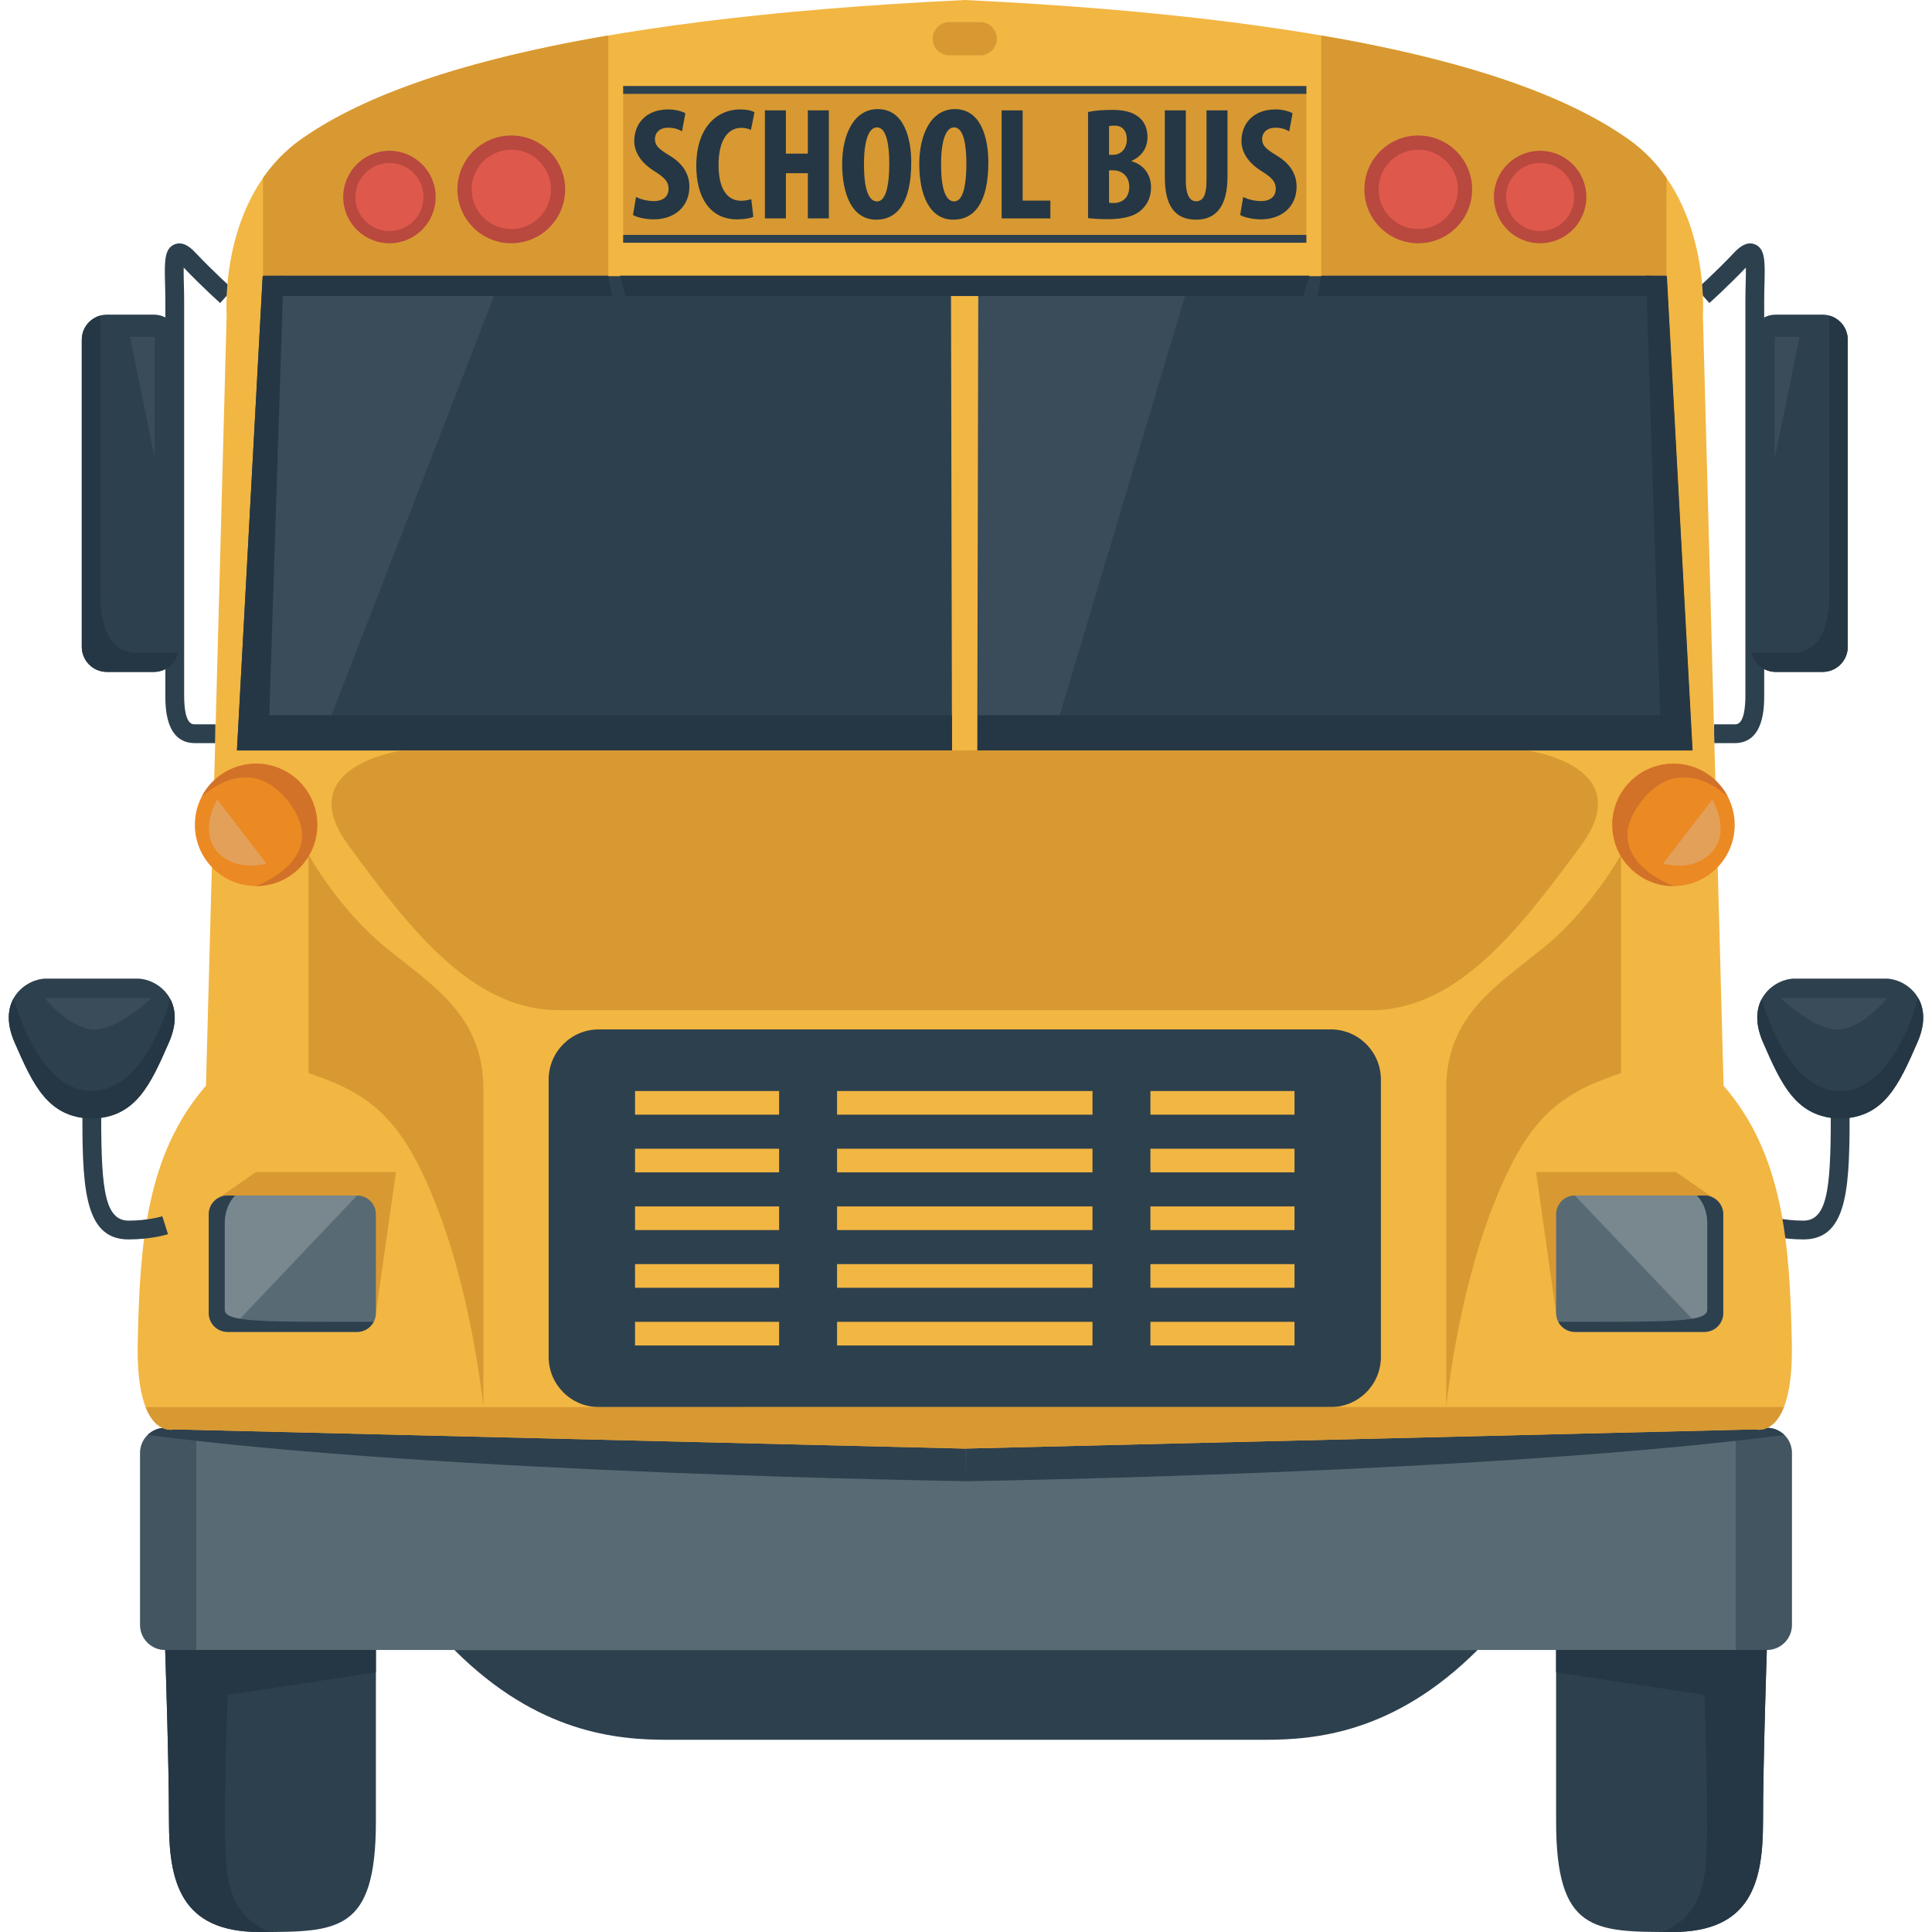 <?xml version="1.0" encoding="iso-8859-1"?>
<!-- Generator: Adobe Illustrator 19.0.0, SVG Export Plug-In . SVG Version: 6.00 Build 0)  -->
<svg version="1.1" id="Layer_1" xmlns="http://www.w3.org/2000/svg" xmlns:xlink="http://www.w3.org/1999/xlink" x="0px" y="0px"
	 viewBox="0 0 512.001 512.001" style="enable-background:new 0 0 512.001 512.001;" xml:space="preserve">
<g>
	<g>
		<g>
			<path style="fill:#2D404E;" d="M57.089,196.933h-5.446c-7.826,0-7.826-9.588-7.826-12.738V79.553
				c0-1.488-0.037-2.941-0.073-4.299c-0.15-5.833-0.24-9.354,2.507-10.49c2.489-1.027,4.684,1.287,5.622,2.28
				c4.848,5.118,9.746,9.5,9.794,9.543l-3.319,3.718c-0.199-0.178-4.823-4.314-9.67-9.392c-0.027,1.29,0.013,2.888,0.047,4.213
				c0.037,1.398,0.075,2.896,0.075,4.427v104.642c0,7.755,2.064,7.755,2.843,7.755h5.446V196.933L57.089,196.933z"/>
		</g>
		<path style="fill:#2D404E;" d="M47.421,171.419c0,3.669-2.975,6.645-6.644,6.645H28.318c-3.669,0-6.644-2.976-6.644-6.645V90.031
			c0-3.67,2.975-6.645,6.644-6.645h12.458c3.669,0,6.644,2.975,6.644,6.645L47.421,171.419L47.421,171.419z"/>
		<path style="fill:#253744;" d="M36.478,172.994c-6.58,0-9.915-5.36-9.915-15.669c0-8.577,0-57.489,0-73.674
			c-2.811,0.775-4.887,3.322-4.887,6.38v81.388c0,3.669,2.975,6.645,6.644,6.645h12.458c3.125,0,5.726-2.164,6.436-5.069
			C44.157,172.994,40.031,172.994,36.478,172.994z"/>
		<polygon style="opacity:0.3;fill:#586A73;enable-background:new    ;" points="34.444,89.261 41.021,121.442 41.021,89.261 		"/>
	</g>
	<g>
		<g>
			<path style="fill:#2D404E;" d="M454.26,196.933h5.447c7.826,0,7.826-9.588,7.826-12.738V79.553c0-1.488,0.037-2.941,0.072-4.299
				c0.15-5.833,0.24-9.354-2.507-10.49c-2.489-1.027-4.684,1.287-5.622,2.28c-4.848,5.118-9.745,9.5-9.794,9.543l3.319,3.718
				c0.199-0.178,4.822-4.314,9.67-9.392c0.027,1.29-0.014,2.888-0.047,4.213c-0.037,1.398-0.075,2.896-0.075,4.427v104.642
				c0,7.755-2.065,7.755-2.843,7.755h-5.447L454.26,196.933L454.26,196.933z"/>
		</g>
		<path style="fill:#2D404E;" d="M463.931,171.419c0,3.669,2.975,6.645,6.644,6.645h12.457c3.67,0,6.645-2.976,6.645-6.645V90.031
			c0-3.67-2.975-6.645-6.645-6.645h-12.457c-3.669,0-6.644,2.975-6.644,6.645V171.419z"/>
		<path style="fill:#253744;" d="M474.874,172.994c6.579,0,9.915-5.36,9.915-15.669c0-8.577,0-57.489,0-73.674
			c2.811,0.775,4.887,3.322,4.887,6.38v81.388c0,3.669-2.975,6.645-6.645,6.645h-12.457c-3.124,0-5.726-2.164-6.436-5.069
			C467.194,172.994,471.32,172.994,474.874,172.994z"/>
		<polygon style="opacity:0.3;fill:#586A73;enable-background:new    ;" points="476.907,89.261 470.329,121.442 470.329,89.261 		
			"/>
	</g>
	<g>
		<g>
			<path style="fill:#2D404E;" d="M477.957,328.462c12.218,0,12.218-14.988,12.218-35.732h-4.983
				c0,20.206-0.322,30.749-7.234,30.749c-5.273,0-8.937-1.142-8.973-1.153l-1.506,4.75
				C467.657,327.132,471.921,328.462,477.957,328.462z"/>
		</g>
		<path style="fill:#2D404E;" d="M475.525,259.341c5.004,0,12.159,0,12.159,0s7.154,0,12.158,0s13.259,5.538,8.301,16.886
			c-4.957,11.352-8.832,19.932-20.459,20.209c-11.628-0.277-15.502-8.857-20.46-20.209
			C462.266,264.879,470.52,259.341,475.525,259.341z"/>
		<path style="fill:#253744;" d="M487.683,289.132c11.418,0,18.065-15.327,20.685-24.602c1.566,2.771,1.976,6.658-0.226,11.696
			c-4.957,11.352-8.832,19.932-20.459,20.209c-11.628-0.277-15.502-8.857-20.46-20.209c-2.142-4.901-1.812-8.714-0.351-11.468
			C469.398,273.646,476.072,289.132,487.683,289.132z"/>
		<path style="opacity:0.3;fill:#586A73;enable-background:new    ;" d="M500.118,264.53c0,0-6.044,7.59-12.434,8.275
			c-6.391,0.687-15.803-8.275-15.803-8.275H500.118z"/>
	</g>
	<path style="fill:#586A73;" d="M474.875,430.614c0,3.669-2.975,6.644-6.644,6.644H43.769c-3.669,0-6.644-2.975-6.644-6.644v-45.578
		c0-3.67,2.975-6.645,6.644-6.645H468.23c3.669,0,6.644,2.975,6.644,6.645L474.875,430.614L474.875,430.614z"/>
	<path style="opacity:0.5;fill:#2D404E;enable-background:new    ;" d="M43.771,378.392c-3.669,0-6.644,2.975-6.644,6.645v45.578
		c0,3.669,2.975,6.644,6.644,6.644h8.254v-58.866h-8.254C43.771,378.393,43.771,378.392,43.771,378.392z"/>
	<path style="opacity:0.5;fill:#2D404E;enable-background:new    ;" d="M468.23,378.392c3.669,0,6.644,2.975,6.644,6.645v45.578
		c0,3.669-2.975,6.644-6.644,6.644h-8.254v-58.866h8.254V378.392z"/>
	<g>
		<path style="fill:#2D404E;" d="M43.705,378.392c-1.771,0-3.373,0.721-4.553,1.879c77.745,10.246,216.845,12.259,216.845,12.259
			l-0.067-14.138H43.705z"/>
		<path style="fill:#2D404E;" d="M468.29,378.392H256.066l-0.067,14.138c0,0,139.099-2.013,216.844-12.259
			C471.663,379.112,470.062,378.392,468.29,378.392z"/>
	</g>
	<path style="fill:#F2B643;" d="M474.854,355.831c-0.549-26.023-2.194-49.83-18.088-68.101l-5.482-204.302
		c0,0,2.194-31.005-19.732-46.507C409.627,21.42,363.181,5.155,255.677,0C148.172,5.155,101.725,21.42,79.801,36.922
		S60.068,83.429,60.068,83.429l-5.482,204.302c-15.896,18.271-17.541,42.077-18.087,68.101c-0.549,26.022,9.718,22.97,9.718,22.97
		l209.46,5.09l209.46-5.09C465.135,378.801,475.402,381.854,474.854,355.831z"/>
	<polygon style="fill:#2D404E;" points="252.016,73.188 69.614,73.188 62.797,198.868 252.287,198.868 	"/>
	<polygon style="fill:#253744;" points="69.614,73.188 62.797,198.868 252.287,198.868 252.28,189.551 71.368,189.551 
		75.135,73.048 	"/>
	<polygon style="fill:#2D404E;" points="259.271,73.188 441.67,73.188 448.486,198.868 258.997,198.868 	"/>
	<path style="fill:#D89932;" d="M69.704,47.16c2.611-3.764,5.915-7.283,10.096-10.238c13.989-9.892,37.962-20.095,81.409-27.521
		v63.647h-91.49L69.704,47.16z"/>
	<polygon style="fill:#253744;" points="69.719,73.048 161.208,73.048 162.179,78.446 72.486,78.446 	"/>
	<polygon style="fill:#253744;" points="164.323,73.048 347.031,73.048 345.37,78.446 165.707,78.446 	"/>
	<path style="fill:#D89932;" d="M441.647,47.16c-2.61-3.764-5.914-7.283-10.096-10.238c-13.988-9.892-37.962-20.095-81.407-27.521
		v63.647h91.49L441.647,47.16z"/>
	<g>
		<g>
			<circle style="fill:#B9483E;" cx="375.854" cy="50.187" r="14.277"/>
			<circle style="fill:#DF584C;" cx="375.853" cy="50.187" r="10.513"/>
		</g>
		<g>
			<circle style="fill:#B9483E;" cx="408.146" cy="52.213" r="12.251"/>
			<circle style="fill:#DF584C;" cx="408.146" cy="52.213" r="9.021"/>
		</g>
	</g>
	<g>
		<g>
			<circle style="fill:#B9483E;" cx="135.501" cy="50.187" r="14.277"/>
			<circle style="fill:#DF584C;" cx="135.501" cy="50.187" r="10.513"/>
		</g>
		<g>
			<circle style="fill:#B9483E;" cx="103.208" cy="52.213" r="12.251"/>
			<circle style="fill:#DF584C;" cx="103.208" cy="52.213" r="9.021"/>
		</g>
	</g>
	<polygon style="fill:#253744;" points="441.635,73.048 350.145,73.048 349.172,78.446 438.865,78.446 	"/>
	<rect x="165.153" y="22.803" style="fill:#D89932;" width="181.048" height="41.525"/>
	<g>
		<path style="fill:#253744;" d="M168.553,52.187c1.146,0.638,3.1,1.105,4.713,1.105c2.633,0,3.908-1.36,3.908-3.229
			c0-2.081-1.274-3.1-3.695-4.672c-3.907-2.378-5.394-5.395-5.394-7.983c0-4.589,3.059-8.41,9.046-8.41
			c1.869,0,3.653,0.511,4.503,1.019l-0.893,4.8c-0.807-0.51-2.039-0.977-3.652-0.977c-2.379,0-3.525,1.443-3.525,2.973
			c0,1.698,0.849,2.591,3.95,4.459c3.779,2.294,5.182,5.182,5.182,8.197c0,5.224-3.865,8.664-9.471,8.664
			c-2.293,0-4.544-0.595-5.479-1.146L168.553,52.187z"/>
		<path style="fill:#253744;" d="M199.646,57.453c-0.807,0.383-2.378,0.68-4.332,0.68c-7.305,0-10.788-6.031-10.788-14.143
			c0-10.786,5.989-14.992,11.551-14.992c1.955,0,3.313,0.381,3.866,0.764l-0.934,4.672c-0.637-0.299-1.359-0.552-2.592-0.552
			c-3.142,0-5.987,2.719-5.987,9.811c0,6.838,2.59,9.515,5.987,9.515c0.936,0,1.997-0.211,2.677-0.425L199.646,57.453z"/>
		<path style="fill:#253744;" d="M208.271,29.252v11.469h5.818V29.252h5.564v28.626h-5.564V45.901h-5.818v11.977h-5.564V29.252
			H208.271z"/>
		<path style="fill:#253744;" d="M241.489,43.056c0,10.787-3.822,15.163-9.259,15.163c-6.499,0-9.047-6.881-9.047-14.737
			c0-7.815,3.101-14.569,9.428-14.569C239.533,28.912,241.489,36.516,241.489,43.056z M228.958,43.565
			c0,6.498,1.231,9.811,3.482,9.811c2.336,0,3.228-4.247,3.228-10.065c0-5.012-0.764-9.556-3.271-9.556
			C230.191,33.755,228.958,37.408,228.958,43.565z"/>
		<path style="fill:#253744;" d="M261.921,43.056c0,10.787-3.823,15.163-9.258,15.163c-6.499,0-9.047-6.881-9.047-14.737
			c0-7.815,3.101-14.569,9.428-14.569C259.967,28.912,261.921,36.516,261.921,43.056z M249.391,43.565
			c0,6.498,1.231,9.811,3.483,9.811c2.336,0,3.228-4.247,3.228-10.065c0-5.012-0.764-9.556-3.271-9.556
			C250.622,33.755,249.391,37.408,249.391,43.565z"/>
		<path style="fill:#253744;" d="M265.448,29.252h5.565v23.911h7.347v4.715h-12.912V29.252z"/>
		<path style="fill:#253744;" d="M288.345,29.678c1.698-0.383,3.907-0.554,6.327-0.554c2.677,0,5.267,0.339,7.264,2.039
			c1.53,1.275,2.166,3.186,2.166,5.183c0,2.548-1.315,5.011-4.162,6.243v0.169c3.312,0.935,5.096,3.695,5.096,6.839
			c0,2.378-0.764,4.204-2.123,5.605c-1.698,1.868-4.587,2.889-9.387,2.889c-2.123,0-3.906-0.128-5.181-0.297L288.345,29.678
			L288.345,29.678z M293.911,41.018h1.187c1.997,0,3.525-1.698,3.525-4.034c0-2.083-0.977-3.695-3.271-3.695
			c-0.594,0-1.104,0.042-1.441,0.169V41.018z M293.911,53.717c0.337,0.084,0.72,0.084,1.23,0.084c2.25,0,4.12-1.359,4.12-4.289
			c0-2.847-1.954-4.334-4.164-4.375h-1.187L293.911,53.717L293.911,53.717z"/>
		<path style="fill:#253744;" d="M314.257,29.252v18.603c0,4.206,1.273,5.479,2.717,5.479c1.614,0,2.761-1.147,2.761-5.479V29.252
			h5.565v17.626c0,7.348-2.763,11.341-8.284,11.341c-5.988,0-8.324-4.12-8.324-11.299V29.252H314.257z"/>
		<path style="fill:#253744;" d="M329.467,52.187c1.146,0.638,3.1,1.105,4.715,1.105c2.633,0,3.906-1.36,3.906-3.229
			c0-2.081-1.273-3.1-3.695-4.672c-3.908-2.378-5.395-5.395-5.395-7.983c0-4.589,3.059-8.41,9.047-8.41
			c1.869,0,3.653,0.511,4.503,1.019l-0.892,4.8c-0.807-0.51-2.039-0.977-3.653-0.977c-2.378,0-3.524,1.443-3.524,2.973
			c0,1.698,0.85,2.591,3.949,4.459c3.779,2.294,5.182,5.182,5.182,8.197c0,5.224-3.865,8.664-9.472,8.664
			c-2.294,0-4.545-0.595-5.478-1.146L329.467,52.187z"/>
	</g>
	<rect x="165.153" y="62.252" style="fill:#2D404E;" width="181.048" height="2.076"/>
	<rect x="165.153" y="22.803" style="fill:#2D404E;" width="181.048" height="2.076"/>
	<path style="fill:#D89932;" d="M264.181,10.265c0,2.433-1.972,4.405-4.406,4.405h-8.196c-2.433,0-4.405-1.973-4.405-4.405l0,0
		c0-2.434,1.973-4.405,4.405-4.405h8.196C262.208,5.859,264.181,7.831,264.181,10.265L264.181,10.265z"/>
	<path style="fill:#D89932;" d="M404.574,198.868H255.677H106.781c0,0-30.118,3.974-14.364,25.287
		c15.753,21.314,32.434,43.554,55.601,43.554s107.661,0,107.661,0s84.493,0,107.659,0c23.168,0,39.848-22.239,55.602-43.554
		C434.691,202.842,404.574,198.868,404.574,198.868z"/>
	<path style="fill:#2D404E;" d="M365.952,359.601c0,7.338-5.949,13.287-13.288,13.287H158.689c-7.338,0-13.288-5.949-13.288-13.287
		v-73.507c0-7.338,5.95-13.288,13.288-13.288h193.975c7.339,0,13.288,5.95,13.288,13.288V359.601z"/>
	<g>
		<g>
			<rect x="221.828" y="289.132" style="fill:#F2B643;" width="67.695" height="6.266"/>
		</g>
		<g>
			<rect x="221.828" y="304.423" style="fill:#F2B643;" width="67.695" height="6.266"/>
		</g>
		<g>
			<rect x="221.828" y="319.714" style="fill:#F2B643;" width="67.695" height="6.266"/>
		</g>
		<g>
			<rect x="221.828" y="335.005" style="fill:#F2B643;" width="67.695" height="6.267"/>
		</g>
		<g>
			<rect x="221.828" y="350.296" style="fill:#F2B643;" width="67.695" height="6.267"/>
		</g>
	</g>
	<g>
		<g>
			<rect x="168.292" y="289.132" style="fill:#F2B643;" width="38.181" height="6.266"/>
		</g>
		<g>
			<rect x="168.292" y="304.423" style="fill:#F2B643;" width="38.181" height="6.266"/>
		</g>
		<g>
			<rect x="168.292" y="319.714" style="fill:#F2B643;" width="38.181" height="6.266"/>
		</g>
		<g>
			<rect x="168.292" y="335.005" style="fill:#F2B643;" width="38.181" height="6.267"/>
		</g>
		<g>
			<rect x="168.292" y="350.296" style="fill:#F2B643;" width="38.181" height="6.267"/>
		</g>
	</g>
	<g>
		<g>
			<rect x="304.877" y="289.132" style="fill:#F2B643;" width="38.181" height="6.266"/>
		</g>
		<g>
			<rect x="304.877" y="304.423" style="fill:#F2B643;" width="38.181" height="6.266"/>
		</g>
		<g>
			<rect x="304.877" y="319.714" style="fill:#F2B643;" width="38.181" height="6.266"/>
		</g>
		<g>
			<rect x="304.877" y="335.005" style="fill:#F2B643;" width="38.181" height="6.267"/>
		</g>
		<g>
			<rect x="304.877" y="350.296" style="fill:#F2B643;" width="38.181" height="6.267"/>
		</g>
	</g>
	<path style="fill:#D89932;" d="M81.759,226.472c0,0,7.876,14.363,20.387,24.558c12.511,10.193,25.947,18.068,25.947,37.53
		c0,19.461,0,84.328,0,84.328s-2.78-28.264-12.047-52.357c-9.267-24.095-17.606-30.583-34.287-36.142V226.472z"/>
	<path style="fill:#D89932;" d="M429.592,226.472c0,0-7.877,14.363-20.388,24.558c-12.512,10.193-25.947,18.068-25.947,37.53
		c0,19.461,0,84.328,0,84.328s2.781-28.264,12.048-52.357c9.267-24.095,17.605-30.583,34.287-36.142V226.472L429.592,226.472z"/>
	<g>
		<circle style="fill:#EB8923;" cx="67.86" cy="218.595" r="16.217"/>
		<path style="fill:#D27228;" d="M67.86,234.812c8.956,0,16.217-7.261,16.217-16.218s-7.261-16.217-16.217-16.217
			c-6.275,0-11.718,3.565-14.415,8.778c0,0,12.623-12.538,23.195,1.554C87.854,227.659,67.86,234.812,67.86,234.812z"/>
	</g>
	<g>
		<circle style="fill:#EB8923;" cx="443.491" cy="218.595" r="16.217"/>
		<path style="fill:#D27228;" d="M443.493,234.812c-8.957,0-16.218-7.261-16.218-16.218s7.261-16.217,16.218-16.217
			c6.275,0,11.717,3.565,14.415,8.778c0,0-12.623-12.538-23.195,1.554C423.496,227.659,443.493,234.812,443.493,234.812z"/>
	</g>
	<path style="fill:#D89932;" d="M38.589,372.894c2.864,7.324,7.628,5.907,7.628,5.907l209.46,5.09l209.46-5.09
		c0,0,4.766,1.416,7.629-5.909L38.589,372.894z"/>
	<path style="fill:#2D404E;" d="M256.001,437.258H120.427c22.147,22.147,43.186,23.807,56.473,23.807c13.288,0,79.102,0,79.102,0
		s65.812,0,79.1,0c13.287,0,34.327-1.659,56.473-23.807H256.001z"/>
	<polygon style="fill:#253744;" points="441.74,73.188 448.557,198.868 259.066,198.868 259.075,189.551 439.988,189.551 
		436.22,73.048 	"/>
	<g>
		<g>
			<path style="fill:#2D404E;" d="M34.045,328.462c-12.218,0-12.218-14.988-12.218-35.732h4.983c0,20.206,0.322,30.749,7.234,30.749
				c5.273,0,8.937-1.142,8.973-1.153l1.506,4.75C44.344,327.132,40.08,328.462,34.045,328.462z"/>
		</g>
		<path style="fill:#2D404E;" d="M36.478,259.341c-5.004,0-12.159,0-12.159,0s-7.155,0-12.159,0s-13.259,5.538-8.301,16.886
			c4.958,11.352,8.833,19.932,20.46,20.209c11.627-0.277,15.502-8.857,20.459-20.209C49.736,264.879,41.481,259.341,36.478,259.341z
			"/>
		<path style="fill:#253744;" d="M24.318,289.132c-11.418,0-18.066-15.327-20.685-24.602c-1.566,2.771-1.976,6.658,0.225,11.696
			c4.958,11.352,8.833,19.932,20.46,20.209c11.627-0.277,15.502-8.857,20.459-20.209c2.142-4.901,1.812-8.714,0.351-11.468
			C42.604,273.646,35.931,289.132,24.318,289.132z"/>
		<path style="opacity:0.3;fill:#586A73;enable-background:new    ;" d="M11.884,264.53c0,0,6.045,7.59,12.435,8.275
			c6.39,0.687,15.802-8.275,15.802-8.275H11.884z"/>
	</g>
	<path style="opacity:0.3;fill:#D1D5D5;enable-background:new    ;" d="M57.584,211.893c0,0-5.021,8.157,0,13.808
		c5.021,5.649,13.023,3.139,13.023,3.139L57.584,211.893z"/>
	<path style="opacity:0.3;fill:#D1D5D5;enable-background:new    ;" d="M453.771,211.893c0,0,5.021,8.157,0,13.808
		c-5.021,5.649-13.023,3.139-13.023,3.139L453.771,211.893z"/>
	<polygon style="opacity:0.3;fill:#586A73;enable-background:new    ;" points="74.959,78.446 71.368,189.551 87.855,189.551 
		130.921,78.446 	"/>
	<polygon style="opacity:0.3;fill:#586A73;enable-background:new    ;" points="259.259,78.446 259.259,189.551 280.825,189.551 
		314.045,78.446 	"/>
	<g>
		<path style="fill:#2D404E;" d="M43.771,437.258c0,0,1.008,29.345,1.008,45.399c0,16.056,3.091,29.344,23.981,29.344
			s30.856,0.001,30.856-29.344s0-45.399,0-45.399H43.771z"/>
		<path style="fill:#253744;" d="M59.697,488.886c-0.393-10.786,0.61-39.724,0.61-39.724l39.31-5.976c0-3.885,0-5.929,0-5.929
			H43.771c0,0,1.008,29.345,1.008,45.399C44.779,498.712,47.87,512,68.76,512c0.886,0,1.745-0.002,2.591-0.004
			C60.251,507.175,59.996,497.125,59.697,488.886z"/>
	</g>
	<g>
		<path style="fill:#2D404E;" d="M468.23,437.258c0,0-1.008,29.345-1.008,45.399c0,16.056-3.091,29.344-23.981,29.344
			s-30.856,0.001-30.856-29.344s0-45.399,0-45.399H468.23z"/>
		<path style="fill:#253744;" d="M452.303,488.886c0.393-10.786-0.609-39.724-0.609-39.724l-39.31-5.976c0-3.885,0-5.929,0-5.929
			h55.846c0,0-1.008,29.345-1.008,45.399c0,16.056-3.091,29.344-23.981,29.344c-0.886,0-1.744-0.002-2.591-0.004
			C451.75,507.175,452.005,497.125,452.303,488.886z"/>
	</g>
	<g>
		<polygon style="fill:#D89932;" points="67.859,310.597 56.865,318.209 99.616,347.981 104.926,310.597 		"/>
		<path style="fill:#586A73;" d="M99.616,347.981c0,2.753-2.231,4.983-4.983,4.983H60.306c-2.752,0-4.983-2.23-4.983-4.983v-26.175
			c0-2.753,2.231-4.983,4.983-4.983h34.327c2.751,0,4.983,2.23,4.983,4.983V347.981z"/>
		<path style="opacity:0.3;fill:#C6CBCB;enable-background:new    ;" d="M60.307,316.823c-2.752,0-4.983,2.23-4.983,4.983v26.175
			c0,2.753,2.231,4.983,4.983,4.983l34.327-36.142H60.307V316.823z"/>
		<path style="fill:#2D404E;" d="M59.559,347.128c0-3.473,0-15.847,0-22.94c0-3.568,1.375-5.914,2.742-7.364h-1.995
			c-2.752,0-4.983,2.23-4.983,4.983v26.175c0,2.753,2.231,4.983,4.983,4.983h34.327c1.912,0,3.551-1.089,4.388-2.667
			C70.194,350.311,59.559,350.494,59.559,347.128z"/>
	</g>
	<g>
		<polygon style="fill:#D89932;" points="444.142,310.597 455.137,318.209 412.385,347.981 407.077,310.597 		"/>
		<path style="fill:#586A73;" d="M412.385,347.981c0,2.753,2.231,4.983,4.983,4.983h34.326c2.752,0,4.982-2.23,4.982-4.983v-26.175
			c0-2.753-2.23-4.983-4.982-4.983h-34.326c-2.752,0-4.983,2.23-4.983,4.983V347.981z"/>
		<path style="opacity:0.3;fill:#C6CBCB;enable-background:new    ;" d="M451.695,316.823c2.752,0,4.982,2.23,4.982,4.983v26.175
			c0,2.753-2.23,4.983-4.982,4.983l-34.326-36.142h34.326V316.823z"/>
		<path style="fill:#2D404E;" d="M452.443,347.128c0-3.473,0-15.847,0-22.94c0-3.568-1.375-5.914-2.742-7.364h1.995
			c2.752,0,4.982,2.23,4.982,4.983v26.175c0,2.753-2.23,4.983-4.982,4.983H417.37c-1.912,0-3.552-1.089-4.389-2.667
			C441.807,350.311,452.443,350.494,452.443,347.128z"/>
	</g>
</g>
<g>
</g>
<g>
</g>
<g>
</g>
<g>
</g>
<g>
</g>
<g>
</g>
<g>
</g>
<g>
</g>
<g>
</g>
<g>
</g>
<g>
</g>
<g>
</g>
<g>
</g>
<g>
</g>
<g>
</g>
</svg>

